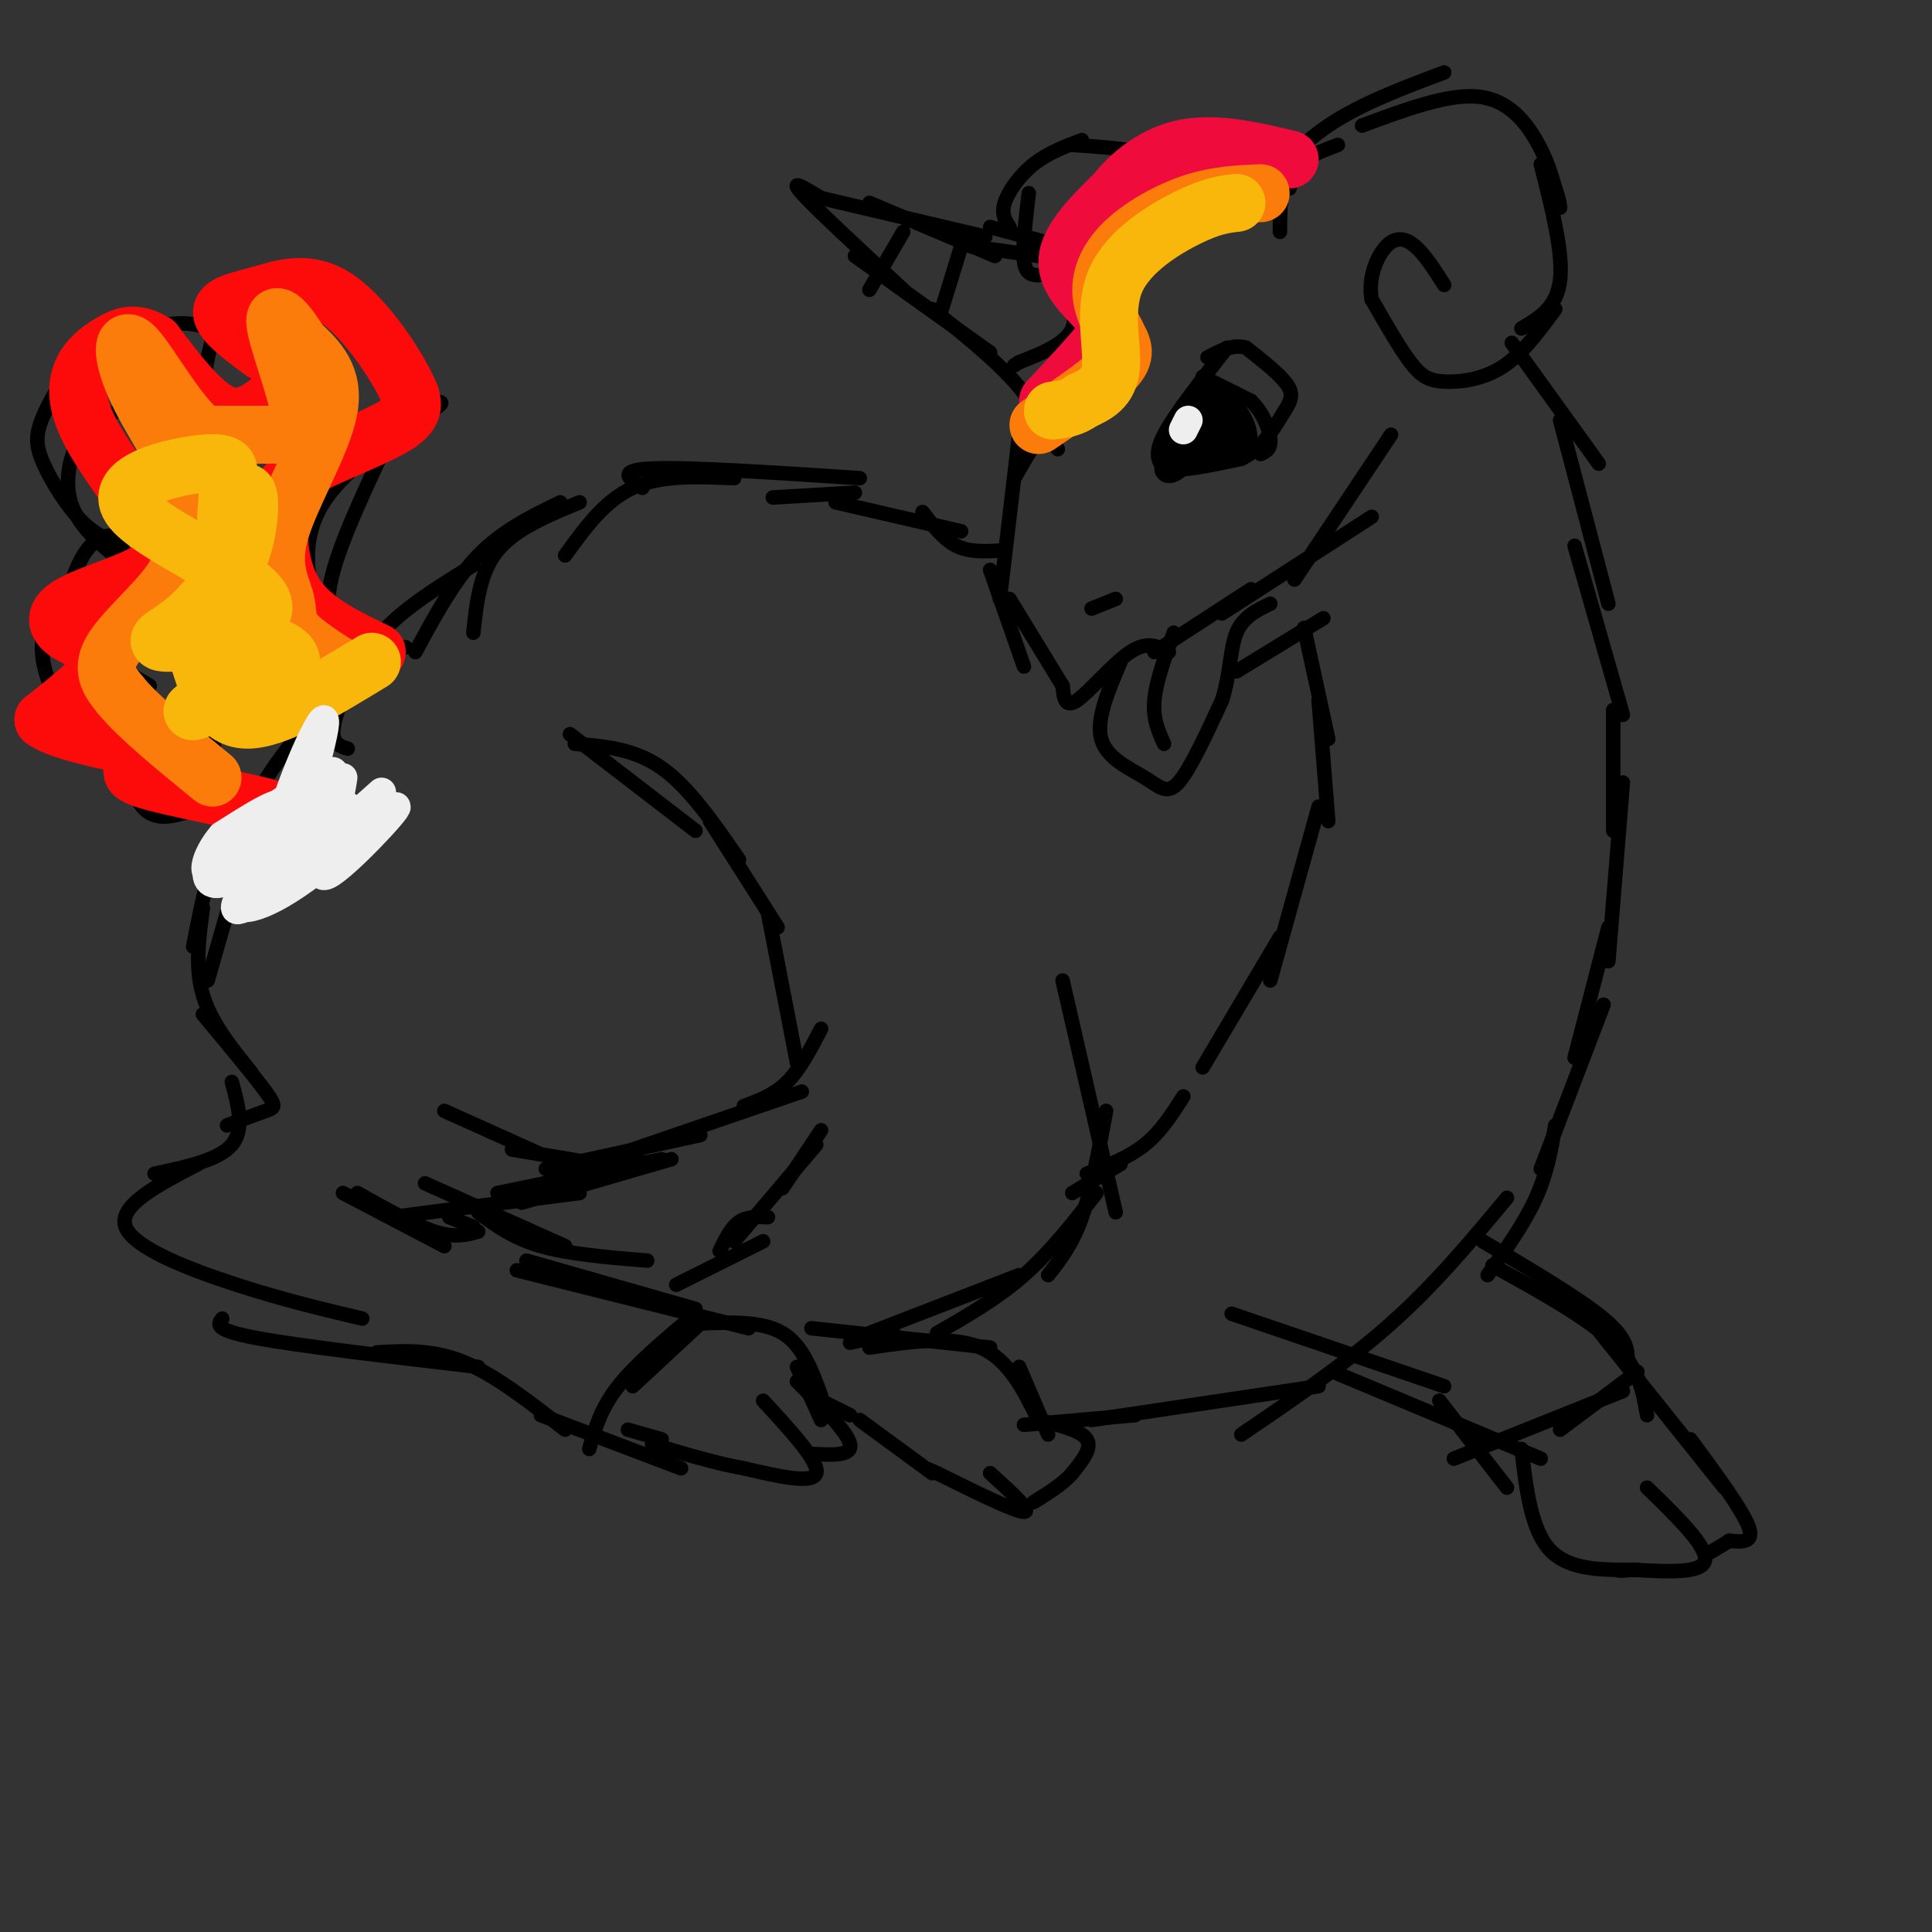 <svg viewBox='0 0 400 400' version='1.1' xmlns='http://www.w3.org/2000/svg' xmlns:xlink='http://www.w3.org/1999/xlink'><rect x="0" y="0" width="400" height="400" fill="#333333" stroke="none"/><g fill='none' stroke='#000000' stroke-width='3' stroke-linecap='round' stroke-linejoin='round'><path d='M267,39c0.000,0.000 -10.000,0.000 -10,0'/><path d='M264,39c-4.917,-0.083 -9.833,-0.167 -14,1c-4.167,1.167 -7.583,3.583 -11,6'/><path d='M246,40c0.000,0.000 -18.000,13.000 -18,13'/><path d='M233,48c0.000,0.000 -9.000,6.000 -9,6'/><path d='M229,58c0.000,0.000 -15.000,-6.000 -15,-6'/><path d='M216,50c0.000,0.000 -11.000,-3.000 -11,-3'/><path d='M215,53c0.000,0.000 -14.000,-2.000 -14,-2'/><path d='M206,53c0.000,0.000 -26.000,-11.000 -26,-11'/><path d='M204,49c0.000,0.000 -34.000,-8.000 -34,-8'/><path d='M170,41c-3.417,-2.083 -6.833,-4.167 -4,-1c2.833,3.167 11.917,11.583 21,20'/><path d='M177,53c0.000,0.000 28.000,20.000 28,20'/><path d='M193,64c6.333,5.083 12.667,10.167 17,15c4.333,4.833 6.667,9.417 9,14'/><path d='M217,87c0.000,0.000 -7.000,12.000 -7,12'/><path d='M211,90c0.000,0.000 -4.000,34.000 -4,34'/><path d='M205,118c0.000,0.000 7.000,20.000 7,20'/><path d='M209,124c0.000,0.000 11.000,18.000 11,18'/><path d='M220,142c0.222,2.378 0.444,4.756 3,3c2.556,-1.756 7.444,-7.644 11,-10c3.556,-2.356 5.778,-1.178 8,0'/><path d='M239,135c0.000,0.000 20.000,-13.000 20,-13'/><path d='M253,127c0.000,0.000 31.000,-20.000 31,-20'/><path d='M268,120c0.000,0.000 20.000,-30.000 20,-30'/><path d='M232,137c-2.554,5.988 -5.107,11.976 -4,16c1.107,4.024 5.875,6.083 9,8c3.125,1.917 4.607,3.690 7,1c2.393,-2.690 5.696,-9.845 9,-17'/><path d='M253,145c1.756,-5.489 1.644,-10.711 3,-14c1.356,-3.289 4.178,-4.644 7,-6'/><path d='M243,131c-1.833,5.083 -3.667,10.167 -4,14c-0.333,3.833 0.833,6.417 2,9'/><path d='M265,48c0.000,-4.500 0.000,-9.000 2,-12c2.000,-3.000 6.000,-4.500 10,-6'/><path d='M259,42c4.667,-5.750 9.333,-11.500 16,-16c6.667,-4.500 15.333,-7.750 24,-11'/><path d='M282,26c8.889,-3.311 17.778,-6.622 24,-6c6.222,0.622 9.778,5.178 12,9c2.222,3.822 3.111,6.911 4,10'/><path d='M322,39c0.833,2.333 0.917,3.167 1,4'/><path d='M319,34c2.333,9.167 4.667,18.333 4,24c-0.667,5.667 -4.333,7.833 -8,10'/><path d='M322,64c-3.452,4.690 -6.905,9.381 -11,12c-4.095,2.619 -8.833,3.167 -12,3c-3.167,-0.167 -4.762,-1.048 -7,-4c-2.238,-2.952 -5.119,-7.976 -8,-13'/><path d='M284,62c-0.845,-4.405 1.042,-8.917 3,-11c1.958,-2.083 3.988,-1.738 6,0c2.012,1.738 4.006,4.869 6,8'/><path d='M252,40c0.000,0.000 -17.000,-7.000 -17,-7'/><path d='M245,37c-1.583,-1.917 -3.167,-3.833 -7,-5c-3.833,-1.167 -9.917,-1.583 -16,-2'/><path d='M224,29c-3.533,1.333 -7.067,2.667 -10,5c-2.933,2.333 -5.267,5.667 -6,8c-0.733,2.333 0.133,3.667 1,5'/><path d='M213,40c-0.667,5.583 -1.333,11.167 -1,14c0.333,2.833 1.667,2.917 3,3'/><path d='M313,71c0.000,0.000 18.000,25.000 18,25'/><path d='M323,87c0.000,0.000 10.000,38.000 10,38'/><path d='M326,113c0.000,0.000 10.000,35.000 10,35'/><path d='M334,147c0.000,0.000 0.000,25.000 0,25'/><path d='M336,162c0.000,0.000 -3.000,37.000 -3,37'/><path d='M333,192c0.000,0.000 -7.000,27.000 -7,27'/><path d='M332,208c0.000,0.000 -13.000,34.000 -13,34'/><path d='M256,139c0.000,0.000 18.000,-11.000 18,-11'/><path d='M270,130c0.000,0.000 5.000,23.000 5,23'/><path d='M273,145c0.000,0.000 2.000,25.000 2,25'/><path d='M273,167c0.000,0.000 -10.000,36.000 -10,36'/><path d='M265,194c0.000,0.000 -16.000,27.000 -16,27'/><path d='M245,227c-2.333,3.667 -4.667,7.333 -8,10c-3.333,2.667 -7.667,4.333 -12,6'/><path d='M232,241c0.000,0.000 -10.000,6.000 -10,6'/><path d='M207,114c-3.167,0.167 -6.333,0.333 -9,-1c-2.667,-1.333 -4.833,-4.167 -7,-7'/><path d='M199,110c0.000,0.000 -26.000,-6.000 -26,-6'/><path d='M177,102c0.000,0.000 -17.000,1.000 -17,1'/><path d='M178,99c-17.750,-1.167 -35.500,-2.333 -43,-2c-7.500,0.333 -4.750,2.167 -2,4'/><path d='M152,99c-7.583,-0.333 -15.167,-0.667 -21,2c-5.833,2.667 -9.917,8.333 -14,14'/><path d='M120,104c-6.667,2.750 -13.333,5.500 -17,10c-3.667,4.500 -4.333,10.750 -5,17'/><path d='M116,104c-6.000,2.917 -12.000,5.833 -17,11c-5.000,5.167 -9.000,12.583 -13,20'/><path d='M98,117c-6.274,3.881 -12.548,7.762 -17,12c-4.452,4.238 -7.083,8.833 -9,13c-1.917,4.167 -3.119,7.905 -3,10c0.119,2.095 1.560,2.548 3,3'/><path d='M84,134c-2.101,-0.077 -4.202,-0.155 -9,4c-4.798,4.155 -12.292,12.542 -17,19c-4.708,6.458 -6.631,10.988 -7,14c-0.369,3.012 0.815,4.506 2,6'/><path d='M57,163c-4.083,2.750 -8.167,5.500 -11,11c-2.833,5.500 -4.417,13.750 -6,22'/><path d='M118,152c0.000,0.000 26.000,20.000 26,20'/><path d='M119,154c6.167,0.500 12.333,1.000 18,5c5.667,4.000 10.833,11.500 16,19'/><path d='M147,170c0.000,0.000 14.000,22.000 14,22'/><path d='M159,189c0.000,0.000 6.000,31.000 6,31'/><path d='M170,213c-2.167,4.167 -4.333,8.333 -7,11c-2.667,2.667 -5.833,3.833 -9,5'/><path d='M166,226c0.000,0.000 -35.000,12.000 -35,12'/><path d='M145,235c0.000,0.000 -32.000,7.000 -32,7'/><path d='M124,241c0.000,0.000 -18.000,-3.000 -18,-3'/><path d='M112,239c0.000,0.000 -20.000,-9.000 -20,-9'/><path d='M47,189c0.000,0.000 -4.000,14.000 -4,14'/><path d='M42,188c-0.833,6.167 -1.667,12.333 0,18c1.667,5.667 5.833,10.833 10,16'/><path d='M42,210c5.311,6.378 10.622,12.756 13,16c2.378,3.244 1.822,3.356 0,4c-1.822,0.644 -4.911,1.822 -8,3'/><path d='M48,224c1.333,4.917 2.667,9.833 0,13c-2.667,3.167 -9.333,4.583 -16,6'/><path d='M41,241c-8.311,4.311 -16.622,8.622 -15,13c1.622,4.378 13.178,8.822 23,12c9.822,3.178 17.911,5.089 26,7'/><path d='M46,273c-0.917,1.167 -1.833,2.333 7,4c8.833,1.667 27.417,3.833 46,6'/><path d='M78,280c5.750,-0.333 11.500,-0.667 18,2c6.500,2.667 13.750,8.333 21,14'/><path d='M112,293c0.000,0.000 29.000,11.000 29,11'/><path d='M132,239c0.000,0.000 -12.000,2.000 -12,2'/><path d='M139,240c0.000,0.000 -31.000,9.000 -31,9'/><path d='M137,240c0.000,0.000 -34.000,7.000 -34,7'/><path d='M120,247c0.000,0.000 -39.000,5.000 -39,5'/><path d='M93,252c0.000,0.000 5.000,2.000 5,2'/><path d='M99,255c-2.417,0.667 -4.833,1.333 -9,0c-4.167,-1.333 -10.083,-4.667 -16,-8'/><path d='M71,247c0.000,0.000 21.000,11.000 21,11'/><path d='M88,245c0.000,0.000 29.000,13.000 29,13'/><path d='M99,251c3.583,2.667 7.167,5.333 13,7c5.833,1.667 13.917,2.333 22,3'/><path d='M109,261c0.000,0.000 35.000,10.000 35,10'/><path d='M107,263c0.000,0.000 48.000,12.000 48,12'/><path d='M145,274c6.417,-0.250 12.833,-0.500 17,2c4.167,2.500 6.083,7.750 8,13'/><path d='M165,283c0.000,0.000 5.000,11.000 5,11'/><path d='M165,286c5.250,5.250 10.500,10.500 11,13c0.500,2.500 -3.750,2.250 -8,2'/><path d='M158,290c5.833,6.333 11.667,12.667 11,15c-0.667,2.333 -7.833,0.667 -15,-1'/><path d='M154,304c-5.667,-1.000 -12.333,-3.000 -19,-5'/><path d='M137,298c0.000,0.000 -7.000,-2.000 -7,-2'/><path d='M145,274c0.000,0.000 -14.000,13.000 -14,13'/><path d='M144,272c-6.167,5.167 -12.333,10.333 -16,15c-3.667,4.667 -4.833,8.833 -6,13'/><path d='M220,203c0.000,0.000 11.000,48.000 11,48'/><path d='M229,230c-1.500,8.167 -3.000,16.333 -5,22c-2.000,5.667 -4.500,8.833 -7,12'/><path d='M227,247c-4.750,6.083 -9.500,12.167 -15,17c-5.500,4.833 -11.750,8.417 -18,12'/><path d='M211,264c0.000,0.000 -31.000,12.000 -31,12'/><path d='M185,276c0.000,0.000 -9.000,2.000 -9,2'/><path d='M170,234c0.000,0.000 -8.000,12.000 -8,12'/><path d='M169,237c0.000,0.000 -17.000,20.000 -17,20'/><path d='M159,252c-2.167,-0.083 -4.333,-0.167 -6,1c-1.667,1.167 -2.833,3.583 -4,6'/><path d='M158,257c0.000,0.000 -18.000,9.000 -18,9'/><path d='M168,275c0.000,0.000 37.000,4.000 37,4'/><path d='M180,279c8.583,-1.250 17.167,-2.500 23,0c5.833,2.500 8.917,8.750 12,15'/><path d='M211,283c0.000,0.000 6.000,14.000 6,14'/><path d='M215,294c4.417,1.083 8.833,2.167 10,4c1.167,1.833 -0.917,4.417 -3,7'/><path d='M222,305c-1.833,2.167 -4.917,4.083 -8,6'/><path d='M205,305c4.417,4.000 8.833,8.000 7,8c-1.833,0.000 -9.917,-4.000 -18,-8'/><path d='M194,305c-3.000,-1.333 -1.500,-0.667 0,0'/><path d='M193,305c0.000,0.000 -15.000,-11.000 -15,-11'/><path d='M176,293c0.000,0.000 -8.000,-4.000 -8,-4'/><path d='M322,233c-0.833,4.917 -1.667,9.833 -4,15c-2.333,5.167 -6.167,10.583 -10,16'/><path d='M312,248c-7.417,8.917 -14.833,17.833 -24,26c-9.167,8.167 -20.083,15.583 -31,23'/><path d='M273,287c0.000,0.000 -47.000,7.000 -47,7'/><path d='M235,293c0.000,0.000 -23.000,2.000 -23,2'/><path d='M307,257c10.000,5.917 20.000,11.833 25,16c5.000,4.167 5.000,6.583 5,9'/><path d='M309,262c9.833,5.417 19.667,10.833 25,16c5.333,5.167 6.167,10.083 7,15'/><path d='M329,273c0.000,0.000 28.000,35.000 28,35'/><path d='M350,298c5.333,7.250 10.667,14.500 12,18c1.333,3.500 -1.333,3.250 -4,3'/><path d='M358,319c-1.500,1.000 -3.250,2.000 -5,3'/><path d='M341,308c6.250,6.083 12.500,12.167 12,15c-0.500,2.833 -7.750,2.417 -15,2'/><path d='M338,325c-3.000,0.333 -3.000,0.167 -3,0'/><path d='M339,325c-7.000,0.083 -14.000,0.167 -18,-4c-4.000,-4.167 -5.000,-12.583 -6,-21'/><path d='M312,308c0.000,0.000 -14.000,-18.000 -14,-18'/><path d='M319,302c0.000,0.000 -43.000,-18.000 -43,-18'/><path d='M299,287c0.000,0.000 -44.000,-15.000 -44,-15'/><path d='M339,284c0.000,0.000 -16.000,12.000 -16,12'/><path d='M336,288c0.000,0.000 -35.000,14.000 -35,14'/><path d='M78,134c-5.083,-1.667 -10.167,-3.333 -10,-10c0.167,-6.667 5.583,-18.333 11,-30'/><path d='M68,131c-0.880,-1.222 -1.761,-2.443 -3,-7c-1.239,-4.557 -2.837,-12.448 2,-20c4.837,-7.552 16.110,-14.764 21,-18c4.890,-3.236 3.397,-2.496 2,-3c-1.397,-0.504 -2.699,-2.252 -4,-4'/><path d='M86,79c-2.254,-3.798 -5.888,-11.294 -13,-15c-7.112,-3.706 -17.700,-3.622 -23,-2c-5.300,1.622 -5.312,4.783 -6,8c-0.688,3.217 -2.054,6.491 -1,10c1.054,3.509 4.527,7.255 8,11'/><path d='M36,71c-0.750,3.667 -1.500,7.333 -1,10c0.500,2.667 2.250,4.333 4,6'/><path d='M54,79c-3.471,-4.588 -6.943,-9.175 -11,-11c-4.057,-1.825 -8.700,-0.886 -13,0c-4.300,0.886 -8.257,1.721 -12,5c-3.743,3.279 -7.271,9.003 -9,13c-1.729,3.997 -1.658,6.269 0,10c1.658,3.731 4.902,8.923 8,12c3.098,3.077 6.049,4.038 9,5'/><path d='M25,85c-2.844,0.756 -5.689,1.511 -8,5c-2.311,3.489 -4.089,9.711 -2,15c2.089,5.289 8.044,9.644 14,14'/><path d='M35,116c-4.762,-2.869 -9.524,-5.738 -13,-5c-3.476,0.738 -5.667,5.083 -7,9c-1.333,3.917 -1.810,7.405 1,11c2.810,3.595 8.905,7.298 15,11'/><path d='M28,124c-2.318,-2.008 -4.635,-4.017 -7,-4c-2.365,0.017 -4.777,2.059 -7,4c-2.223,1.941 -4.255,3.781 -5,7c-0.745,3.219 -0.202,7.818 2,12c2.202,4.182 6.065,7.946 9,10c2.935,2.054 4.944,2.399 9,3c4.056,0.601 10.159,1.457 13,1c2.841,-0.457 2.421,-2.229 2,-4'/><path d='M32,153c0.000,0.000 0.000,12.000 0,12'/><path d='M35,156c-2.327,-0.744 -4.655,-1.488 -6,0c-1.345,1.488 -1.708,5.208 -1,8c0.708,2.792 2.488,4.655 5,5c2.512,0.345 5.756,-0.827 9,-2'/><path d='M254,72c-5.417,6.917 -10.833,13.833 -13,18c-2.167,4.167 -1.083,5.583 0,7'/><path d='M241,97c2.667,0.833 9.333,-0.583 16,-2'/><path d='M257,95c4.167,-2.000 6.583,-6.000 9,-10'/><path d='M266,85c1.756,-2.578 1.644,-4.022 0,-6c-1.644,-1.978 -4.822,-4.489 -8,-7'/><path d='M258,72c-2.667,-0.833 -5.333,0.583 -8,2'/><path d='M249,78c0.000,0.000 10.000,5.000 10,5'/><path d='M259,83c2.533,2.422 3.867,5.978 4,8c0.133,2.022 -0.933,2.511 -2,3'/><path d='M231,124c0.000,0.000 -5.000,2.000 -5,2'/><path d='M187,48c0.000,0.000 -7.000,12.000 -7,12'/><path d='M199,51c0.000,0.000 -4.000,13.000 -4,13'/><path d='M219,56c2.167,4.417 4.333,8.833 3,12c-1.333,3.167 -6.167,5.083 -11,7'/><path d='M211,75c-1.833,1.167 -0.917,0.583 0,0'/></g>
<g fill='none' stroke='#F00B3D' stroke-width='12' stroke-linecap='round' stroke-linejoin='round'><path d='M267,33c-8.067,-1.911 -16.133,-3.822 -23,-2c-6.867,1.822 -12.533,7.378 -15,12c-2.467,4.622 -1.733,8.311 -1,12'/><path d='M232,39c-5.411,5.238 -10.821,10.476 -11,15c-0.179,4.524 4.875,8.333 7,11c2.125,2.667 1.321,4.190 -1,7c-2.321,2.810 -6.161,6.905 -10,11'/></g>
<g fill='none' stroke='#FB7B0B' stroke-width='12' stroke-linecap='round' stroke-linejoin='round'><path d='M261,40c-4.500,0.185 -9.000,0.369 -14,2c-5.000,1.631 -10.500,4.708 -14,8c-3.500,3.292 -5.000,6.798 -5,10c-0.000,3.202 1.500,6.101 3,9'/><path d='M231,69c1.178,2.422 2.622,3.978 0,7c-2.622,3.022 -9.311,7.511 -16,12'/></g>
<g fill='none' stroke='#F9B70B' stroke-width='12' stroke-linecap='round' stroke-linejoin='round'><path d='M256,42c-2.524,0.292 -5.048,0.583 -10,3c-4.952,2.417 -12.333,6.958 -15,13c-2.667,6.042 -0.619,13.583 -1,18c-0.381,4.417 -3.190,5.708 -6,7'/><path d='M224,83c-2.000,1.500 -4.000,1.750 -6,2'/></g>
<g fill='none' stroke='#FD0A0A' stroke-width='12' stroke-linecap='round' stroke-linejoin='round'><path d='M78,135c-6.764,-3.252 -13.528,-6.504 -17,-12c-3.472,-5.496 -3.652,-13.236 -3,-18c0.652,-4.764 2.137,-6.552 7,-9c4.863,-2.448 13.104,-5.557 17,-8c3.896,-2.443 3.448,-4.222 3,-6'/><path d='M85,82c-2.123,-5.362 -8.930,-15.767 -15,-20c-6.070,-4.233 -11.404,-2.293 -16,-1c-4.596,1.293 -8.456,1.941 -8,4c0.456,2.059 5.228,5.530 10,9'/><path d='M56,74c2.447,2.244 3.563,3.354 4,4c0.437,0.646 0.195,0.828 -2,3c-2.195,2.172 -6.341,6.335 -11,5c-4.659,-1.335 -9.829,-8.167 -15,-15'/><path d='M32,71c-4.019,-2.552 -6.566,-1.432 -9,0c-2.434,1.432 -4.756,3.178 -6,6c-1.244,2.822 -1.412,6.721 2,13c3.412,6.279 10.403,14.937 13,20c2.597,5.063 0.798,6.532 -1,8'/><path d='M31,118c-3.568,2.517 -11.987,4.809 -16,7c-4.013,2.191 -3.619,4.282 -1,6c2.619,1.718 7.463,3.062 7,6c-0.463,2.938 -6.231,7.469 -12,12'/><path d='M9,149c4.124,3.250 20.435,5.376 23,7c2.565,1.624 -8.617,2.745 -3,5c5.617,2.255 28.033,5.644 35,9c6.967,3.356 -1.517,6.678 -10,10'/></g>
<g fill='none' stroke='#FB7B0B' stroke-width='12' stroke-linecap='round' stroke-linejoin='round'><path d='M72,139c-4.542,-2.836 -9.085,-5.671 -11,-8c-1.915,-2.329 -1.204,-4.150 -2,-7c-0.796,-2.850 -3.099,-6.729 -1,-14c2.099,-7.271 8.600,-17.935 10,-25c1.400,-7.065 -2.300,-10.533 -6,-14'/><path d='M62,71c-2.396,-4.083 -5.384,-7.290 -5,-4c0.384,3.290 4.142,13.078 5,18c0.858,4.922 -1.183,4.978 -5,5c-3.817,0.022 -9.408,0.011 -15,0'/><path d='M42,90c-5.316,-4.271 -11.105,-14.949 -14,-18c-2.895,-3.051 -2.895,1.525 0,8c2.895,6.475 8.684,14.850 11,20c2.316,5.150 1.158,7.075 0,9'/><path d='M39,109c-0.167,3.381 -0.583,7.333 -4,12c-3.417,4.667 -9.833,10.048 -12,14c-2.167,3.952 -0.083,6.476 2,9'/><path d='M25,144c3.500,4.333 11.250,10.667 19,17'/></g>
<g fill='none' stroke='#F9B70B' stroke-width='12' stroke-linecap='round' stroke-linejoin='round'><path d='M77,137c-10.000,6.083 -20.000,12.167 -26,12c-6.000,-0.167 -8.000,-6.583 -10,-13'/><path d='M41,136c3.257,-3.730 16.399,-6.557 13,-12c-3.399,-5.443 -23.338,-13.504 -27,-19c-3.662,-5.496 8.954,-8.427 15,-9c6.046,-0.573 5.523,1.214 5,3'/><path d='M47,99c0.541,3.022 -0.608,9.078 0,9c0.608,-0.078 2.971,-6.290 4,-6c1.029,0.290 0.722,7.083 -1,12c-1.722,4.917 -4.861,7.959 -8,11'/><path d='M42,125c-2.550,2.892 -4.926,4.623 -7,6c-2.074,1.377 -3.844,2.400 2,2c5.844,-0.400 19.304,-2.223 19,1c-0.304,3.223 -14.373,11.492 -16,13c-1.627,1.508 9.186,-3.746 20,-9'/><path d='M60,138c1.689,-2.733 -4.089,-5.067 -8,-5c-3.911,0.067 -5.956,2.533 -8,5'/></g>
<g fill='none' stroke='#000000' stroke-width='6' stroke-linecap='round' stroke-linejoin='round'><path d='M250,86c-2.844,5.178 -5.689,10.356 -6,9c-0.311,-1.356 1.911,-9.244 2,-10c0.089,-0.756 -1.956,5.622 -4,12'/><path d='M242,97c1.024,0.417 5.583,-4.542 7,-8c1.417,-3.458 -0.310,-5.417 0,-6c0.310,-0.583 2.655,0.208 5,1'/><path d='M254,84c1.933,1.844 4.267,5.956 3,8c-1.267,2.044 -6.133,2.022 -11,2'/><path d='M246,94c-0.667,-0.333 3.167,-2.167 7,-4'/></g>
<g fill='none' stroke='#EEEEEE' stroke-width='6' stroke-linecap='round' stroke-linejoin='round'><path d='M246,87c0.000,0.000 -1.000,2.000 -1,2'/><path d='M79,164c-10.649,9.518 -21.298,19.036 -22,13c-0.702,-6.036 8.542,-27.625 10,-28c1.458,-0.375 -4.869,20.464 -7,28c-2.131,7.536 -0.065,1.768 2,-4'/><path d='M62,173c0.743,-2.050 1.600,-5.176 1,-7c-0.600,-1.824 -2.656,-2.344 -7,2c-4.344,4.344 -10.977,13.554 -9,12c1.977,-1.554 12.565,-13.873 15,-16c2.435,-2.127 -3.282,5.936 -9,14'/><path d='M53,178c0.521,-0.080 6.322,-7.279 7,-10c0.678,-2.721 -3.769,-0.964 -8,2c-4.231,2.964 -8.248,7.135 -9,10c-0.752,2.865 1.759,4.425 6,1c4.241,-3.425 10.212,-11.836 10,-14c-0.212,-2.164 -6.606,1.918 -13,6'/><path d='M46,173c-3.421,3.817 -5.472,10.360 0,7c5.472,-3.360 18.467,-16.622 19,-16c0.533,0.622 -11.395,15.129 -15,21c-3.605,5.871 1.113,3.106 6,-1c4.887,-4.106 9.944,-9.553 15,-15'/><path d='M71,169c-2.335,0.729 -15.673,10.052 -20,15c-4.327,4.948 0.356,5.522 9,0c8.644,-5.522 21.250,-17.141 22,-17c0.750,0.141 -10.357,12.040 -14,14c-3.643,1.960 0.179,-6.020 4,-14'/><path d='M72,167c-1.120,1.413 -5.919,11.946 -7,11c-1.081,-0.946 1.555,-13.370 3,-17c1.445,-3.630 1.699,1.534 2,3c0.301,1.466 0.651,-0.767 1,-3'/></g>
</svg>